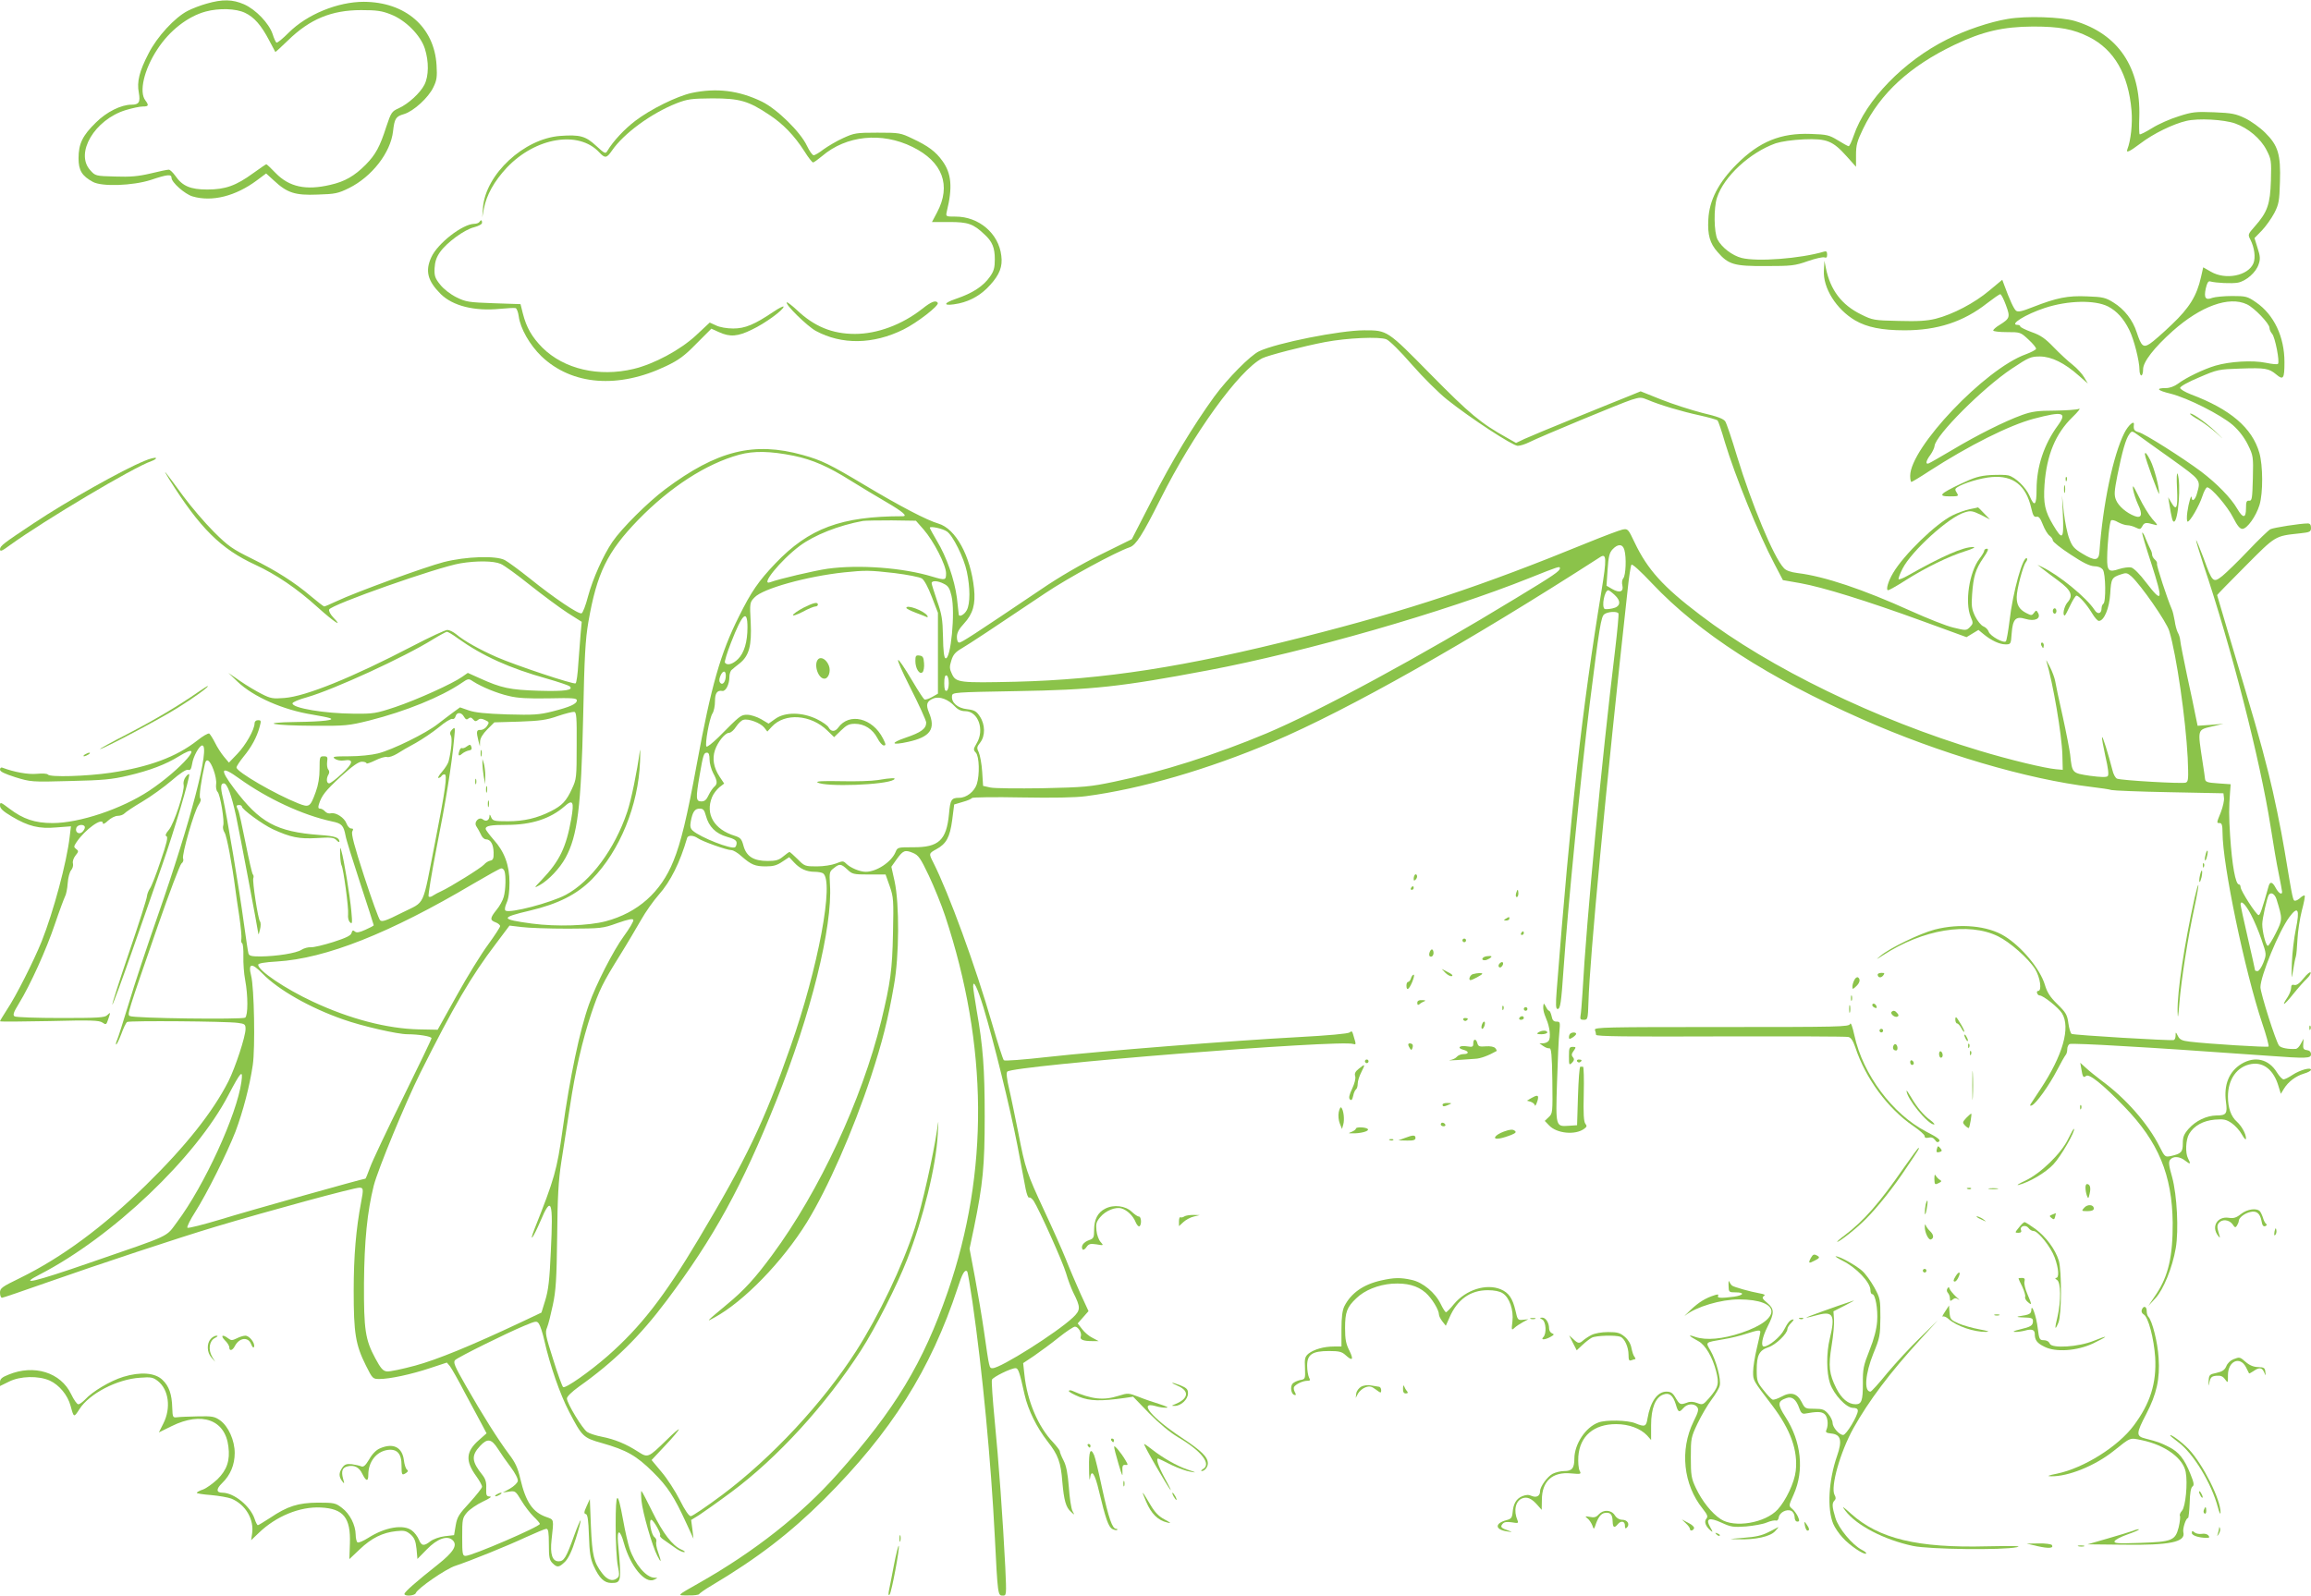 <?xml version="1.0" standalone="no"?>
<!DOCTYPE svg PUBLIC "-//W3C//DTD SVG 20010904//EN"
 "http://www.w3.org/TR/2001/REC-SVG-20010904/DTD/svg10.dtd">
<svg version="1.0" xmlns="http://www.w3.org/2000/svg"
 width="1280pt" height="884pt" viewBox="0 0 1280 884"
 preserveAspectRatio="xMidYMid meet">
<g transform="translate(0,884) scale(0.1,-0.1)"
fill="#8bc34a" stroke="none">
<path d="M1145 8820 c-33 -9 -80 -27 -105 -40 -71 -36 -170 -143 -217 -236
-51 -98 -66 -157 -54 -218 9 -52 1 -66 -41 -66 -57 0 -138 -40 -197 -99 -74
-72 -96 -118 -96 -198 0 -67 19 -98 80 -131 50 -27 220 -21 320 11 92 31 115
33 115 12 0 -25 73 -90 116 -103 108 -32 239 1 357 89 l51 38 44 -40 c73 -68
117 -82 241 -77 97 3 113 6 174 36 127 63 231 197 244 315 8 70 15 82 61 95
53 16 135 91 162 148 19 38 22 58 18 122 -12 212 -172 351 -403 352 -145 0
-315 -70 -416 -171 -33 -33 -63 -58 -68 -55 -4 3 -14 24 -21 47 -20 60 -93
136 -158 165 -64 28 -120 29 -207 4z m212 -51 c51 -24 90 -69 134 -153 18 -34
33 -62 34 -64 1 -1 33 28 71 65 120 117 240 167 404 167 87 0 115 -4 165 -24
82 -32 164 -115 188 -189 23 -72 22 -152 -2 -200 -24 -47 -90 -107 -143 -131
-38 -17 -42 -23 -68 -101 -36 -112 -59 -155 -115 -212 -62 -62 -115 -93 -195
-111 -135 -32 -228 -12 -303 65 -26 27 -49 49 -52 49 -2 0 -35 -22 -72 -49
-96 -70 -155 -91 -255 -91 -93 0 -138 19 -177 76 -13 18 -29 34 -36 34 -8 0
-53 -9 -101 -21 -68 -16 -112 -20 -197 -17 -108 3 -109 3 -138 36 -84 94 25
279 197 332 36 11 79 20 95 20 32 0 35 6 14 34 -36 47 -7 171 66 282 68 105
169 183 268 210 74 20 168 17 218 -7z"/>
<path d="M11120 8735 c-98 -16 -234 -62 -335 -113 -242 -121 -451 -337 -518
-534 -11 -32 -23 -58 -28 -58 -4 0 -31 15 -60 33 -48 29 -60 32 -150 35 -166
6 -284 -42 -409 -167 -102 -102 -153 -201 -158 -307 -5 -85 9 -133 51 -180 60
-70 93 -79 267 -78 141 0 162 2 232 27 43 15 84 24 93 21 11 -4 15 0 15 16 0
16 -5 20 -17 16 -132 -39 -370 -57 -457 -35 -51 13 -110 58 -133 102 -20 39
-22 175 -3 232 38 117 182 250 325 301 31 10 91 19 156 22 128 5 160 -8 238
-95 l51 -57 0 65 c0 55 6 77 39 145 95 197 259 347 505 465 157 75 270 101
436 102 148 0 223 -14 311 -58 140 -71 218 -208 235 -408 6 -73 -4 -165 -23
-214 -9 -23 11 -14 72 32 72 55 181 108 254 125 66 16 208 8 271 -14 73 -26
141 -84 173 -146 27 -52 28 -60 25 -170 -4 -131 -19 -175 -89 -254 -39 -44
-39 -46 -25 -73 23 -45 30 -100 17 -132 -29 -69 -155 -94 -236 -46 l-42 24
-12 -53 c-23 -104 -64 -171 -162 -264 -50 -48 -105 -96 -121 -106 -37 -24 -48
-14 -73 62 -22 69 -69 129 -129 166 -43 27 -59 31 -145 34 -109 5 -170 -8
-301 -59 -63 -25 -83 -29 -94 -20 -12 10 -35 59 -66 144 l-10 27 -72 -60 c-82
-69 -202 -132 -297 -156 -49 -12 -99 -15 -206 -12 -135 3 -143 4 -207 36 -108
53 -170 135 -195 257 l-8 40 -3 -53 c-6 -97 69 -216 173 -277 65 -38 148 -55
274 -55 182 0 326 47 457 150 35 27 68 50 73 50 5 0 19 -27 31 -60 25 -67 23
-74 -36 -111 -19 -11 -34 -25 -34 -30 0 -5 34 -9 75 -9 75 0 76 0 121 -42 24
-22 43 -45 41 -51 -1 -5 -27 -19 -57 -30 -227 -82 -640 -518 -640 -673 0 -19
3 -34 7 -34 3 0 47 26 97 59 223 144 445 255 580 291 163 43 187 36 134 -37
-77 -105 -118 -229 -118 -355 0 -89 -12 -99 -39 -35 -21 48 -78 103 -117 113
-14 4 -58 4 -99 2 -60 -4 -90 -13 -164 -48 -118 -56 -130 -70 -62 -70 49 0 51
1 39 20 -11 17 -10 22 2 30 37 24 131 52 192 57 119 10 190 -46 219 -174 9
-39 15 -49 29 -46 12 3 21 -8 35 -44 10 -26 27 -54 37 -61 10 -7 18 -19 18
-26 0 -8 44 -43 98 -78 69 -46 107 -64 131 -65 21 0 39 -7 48 -19 16 -21 18
-180 3 -189 -5 -3 -10 -15 -10 -25 0 -31 -22 -36 -39 -9 -45 69 -198 194 -291
238 l-25 12 25 -20 c14 -11 54 -42 90 -68 73 -54 85 -83 50 -122 -18 -22 -28
-71 -14 -71 3 0 16 25 30 55 14 30 30 55 35 55 14 0 57 -49 86 -97 14 -24 31
-43 38 -43 29 0 58 70 63 151 5 83 8 90 60 107 28 10 35 8 57 -11 52 -47 195
-252 210 -303 40 -132 91 -489 102 -701 5 -120 4 -133 -11 -139 -19 -7 -354
12 -380 22 -9 3 -21 25 -26 48 -24 93 -53 186 -57 182 -3 -2 6 -50 18 -105 16
-69 20 -104 13 -111 -7 -7 -39 -6 -99 2 -99 15 -98 14 -109 118 -3 25 -21 119
-41 210 -21 91 -39 179 -42 197 -3 17 -16 53 -30 80 -13 26 -22 41 -19 32 37
-122 86 -410 89 -522 l2 -82 -35 3 c-62 5 -261 53 -426 103 -571 171 -1164
459 -1547 752 -206 156 -292 252 -363 401 -36 76 -38 78 -68 72 -17 -4 -103
-36 -191 -72 -589 -241 -991 -375 -1580 -524 -650 -165 -1102 -235 -1590 -247
-309 -7 -330 -5 -352 42 -14 29 -15 41 -4 75 10 33 22 47 58 68 44 26 174 112
463 306 123 83 388 227 467 254 35 12 70 67 171 268 180 360 435 713 563 779
31 16 228 67 349 90 122 23 301 31 339 15 17 -7 77 -66 141 -140 62 -71 149
-157 194 -193 130 -104 365 -257 392 -257 14 0 42 9 64 20 57 29 507 216 566
235 48 15 54 15 90 0 65 -28 189 -65 287 -86 50 -11 95 -24 100 -28 4 -4 23
-59 41 -122 55 -183 187 -509 274 -673 l47 -90 97 -17 c123 -22 366 -97 676
-210 l244 -89 33 20 33 20 28 -23 c42 -35 89 -57 122 -57 29 0 30 1 34 60 6
80 22 98 77 81 51 -15 86 1 70 32 -10 17 -11 18 -23 2 -12 -16 -15 -16 -44 -1
-38 20 -52 44 -52 88 0 43 35 174 51 194 6 8 9 17 6 20 -21 21 -79 -187 -97
-347 -7 -57 -16 -108 -20 -112 -12 -13 -88 30 -95 53 -4 12 -17 25 -30 30 -12
5 -32 29 -45 55 -19 40 -22 57 -17 123 7 98 19 138 62 201 26 37 31 51 20 51
-8 0 -15 -5 -15 -11 0 -6 -12 -26 -26 -44 -57 -75 -82 -242 -49 -322 15 -35
14 -38 -4 -57 -20 -20 -22 -20 -92 -3 -39 9 -144 51 -235 92 -265 120 -479
192 -627 210 -39 5 -65 14 -77 28 -56 59 -178 353 -260 622 -28 94 -57 179
-64 190 -10 15 -44 28 -126 47 -62 16 -165 49 -228 74 l-115 46 -61 -25 c-34
-13 -168 -68 -299 -121 -131 -53 -258 -106 -284 -118 l-46 -22 -51 29 c-144
80 -205 131 -421 350 -243 247 -240 245 -369 245 -133 0 -485 -70 -582 -116
-49 -23 -176 -152 -249 -252 -115 -159 -236 -358 -345 -573 l-111 -216 -172
-85 c-107 -53 -233 -126 -332 -194 -380 -256 -439 -294 -452 -294 -8 0 -13 12
-13 31 0 23 11 44 39 74 50 54 65 108 56 194 -19 181 -102 332 -197 360 -65
19 -214 97 -408 213 -196 117 -239 138 -343 167 -272 76 -475 25 -762 -189
-97 -73 -241 -216 -293 -292 -51 -75 -109 -205 -135 -302 -13 -50 -29 -92 -36
-94 -17 -6 -152 85 -285 192 -60 48 -123 94 -140 103 -49 26 -216 20 -338 -11
-101 -26 -489 -167 -594 -217 -34 -16 -65 -29 -68 -29 -4 0 -36 25 -73 56 -92
78 -192 142 -330 210 -105 52 -128 67 -209 148 -50 50 -125 138 -168 196 -106
145 -122 165 -79 95 171 -272 286 -386 477 -474 116 -54 229 -130 346 -236 91
-82 144 -116 86 -56 -16 17 -26 36 -23 44 10 27 604 236 727 256 90 15 184 14
223 -3 18 -7 91 -60 162 -117 72 -57 165 -126 208 -154 l79 -50 -6 -65 c-3
-36 -9 -111 -13 -168 -3 -56 -10 -105 -15 -108 -12 -7 -333 100 -438 146 -95
42 -181 90 -223 126 -16 13 -38 24 -49 24 -12 0 -98 -40 -192 -89 -336 -175
-592 -279 -711 -288 -63 -5 -76 -3 -125 22 -30 15 -84 47 -120 72 l-65 45 51
-49 c88 -84 252 -156 414 -182 41 -7 84 -15 95 -19 37 -11 -33 -20 -185 -22
-214 -3 -132 -20 100 -21 174 -1 192 1 305 29 202 51 398 131 510 207 38 26
40 27 65 10 48 -31 133 -66 199 -81 48 -12 107 -15 221 -13 131 3 155 1 155
-11 0 -20 -38 -37 -137 -62 -72 -18 -103 -20 -248 -16 -120 4 -178 10 -213 22
l-49 17 -36 -26 c-21 -15 -59 -45 -87 -66 -64 -51 -251 -143 -331 -163 -35 -9
-104 -16 -160 -16 -86 0 -96 -2 -79 -14 12 -8 32 -12 51 -9 55 9 51 -15 -12
-73 -32 -30 -64 -54 -71 -54 -15 0 -17 28 -3 50 5 9 5 19 -2 27 -6 7 -8 26 -6
43 4 26 1 30 -19 30 -22 0 -23 -3 -23 -70 0 -46 -7 -89 -21 -127 -31 -85 -36
-88 -97 -64 -128 51 -342 175 -342 199 0 7 18 34 39 60 43 52 74 108 89 165 9
33 9 37 -9 37 -11 0 -19 -7 -19 -17 0 -35 -49 -121 -95 -169 l-47 -49 -27 32
c-15 18 -38 53 -50 78 -12 24 -27 47 -32 51 -6 3 -36 -14 -67 -39 -116 -91
-266 -146 -477 -178 -136 -20 -340 -26 -350 -10 -3 5 -30 7 -60 4 -48 -5 -126
9 -192 34 -7 3 -13 -2 -13 -11 0 -11 26 -23 85 -42 85 -26 88 -27 303 -21 183
4 233 9 322 30 119 28 209 62 281 107 162 99 12 -73 -165 -191 -153 -101 -386
-179 -535 -179 -97 0 -163 22 -239 80 -49 37 -52 38 -52 17 0 -16 17 -32 66
-61 91 -54 150 -69 248 -60 l79 6 -7 -57 c-16 -142 -90 -416 -155 -580 -44
-109 -144 -307 -192 -378 -21 -33 -39 -62 -39 -65 0 -3 123 -2 273 1 232 6
276 4 294 -8 20 -14 22 -13 32 17 14 41 14 42 -5 24 -13 -14 -51 -16 -257 -16
-133 0 -248 4 -256 9 -11 7 -7 21 23 70 64 104 153 301 200 441 25 74 51 143
56 153 6 10 13 43 15 74 2 31 11 63 19 72 8 9 13 26 10 37 -3 12 3 30 14 44
18 22 18 26 4 36 -14 11 -14 14 1 37 47 71 147 143 147 105 0 -6 13 0 28 15
16 15 40 27 54 27 14 0 30 6 37 13 6 7 50 37 98 65 49 29 122 82 163 117 47
41 81 63 91 60 13 -4 18 3 23 32 6 42 40 103 56 103 46 0 -63 -419 -246 -943
-58 -166 -131 -385 -161 -487 -31 -102 -60 -193 -65 -203 -5 -10 -7 -21 -5
-24 3 -2 15 23 28 56 12 34 27 65 33 69 13 8 549 4 613 -5 39 -5 43 -8 43 -34
0 -41 -56 -212 -95 -290 -86 -169 -237 -360 -456 -574 -238 -233 -467 -402
-697 -515 -103 -50 -112 -57 -112 -82 0 -15 5 -28 11 -28 5 0 117 38 247 84
287 101 733 249 937 310 297 89 765 216 796 216 22 0 23 -8 9 -81 -28 -147
-41 -298 -41 -490 0 -236 10 -299 68 -415 36 -72 38 -74 74 -74 58 0 178 26
280 60 l94 31 17 -20 c9 -12 46 -76 81 -144 36 -67 78 -146 94 -175 l28 -53
-42 -37 c-73 -64 -77 -116 -14 -202 17 -24 31 -49 31 -57 0 -7 -31 -46 -68
-87 -60 -65 -70 -80 -78 -127 l-9 -54 -52 -6 c-30 -4 -63 -16 -79 -28 -36 -28
-49 -27 -64 9 -7 17 -24 40 -38 50 -46 37 -150 19 -242 -40 -27 -17 -54 -29
-60 -25 -5 3 -10 23 -10 43 -1 53 -32 115 -76 148 -35 27 -43 29 -133 29 -110
-1 -168 -19 -266 -85 -33 -21 -63 -40 -67 -40 -3 0 -12 16 -18 36 -24 70 -113
143 -177 144 -36 0 -37 20 -3 53 46 44 70 102 70 167 0 70 -35 148 -81 181
-30 21 -43 24 -124 22 -49 -1 -101 -3 -114 -5 -24 -3 -25 0 -27 53 -2 75 -18
120 -54 154 -41 40 -122 46 -217 17 -72 -22 -171 -81 -212 -126 -14 -14 -30
-26 -37 -26 -8 0 -25 25 -40 56 -57 120 -205 167 -347 108 -36 -14 -47 -24
-47 -41 l0 -22 49 24 c62 32 165 34 227 6 52 -24 99 -80 115 -140 18 -66 18
-66 49 -18 54 85 208 166 335 174 62 5 73 2 99 -18 61 -48 74 -150 31 -235
-14 -27 -25 -49 -25 -50 0 0 32 16 71 35 166 82 296 36 314 -113 10 -77 -8
-130 -61 -182 -25 -23 -60 -49 -79 -56 -19 -6 -35 -15 -35 -19 0 -3 36 -9 79
-12 44 -4 95 -13 113 -20 79 -33 127 -116 114 -196 l-5 -34 42 40 c96 93 228
147 344 141 125 -6 166 -56 161 -200 l-3 -86 57 54 c66 63 127 93 202 101 45
5 56 2 80 -18 21 -19 28 -35 33 -80 l5 -56 52 53 c58 60 115 80 144 50 27 -27
4 -65 -83 -134 -120 -95 -185 -152 -185 -163 0 -14 57 -11 63 5 10 26 166 134
219 151 84 28 285 109 392 159 55 25 105 46 112 46 11 0 14 -20 14 -85 0 -72
3 -88 20 -105 26 -26 36 -25 70 8 19 20 38 59 59 127 17 54 29 100 27 102 -2
2 -18 -35 -35 -82 -45 -125 -57 -145 -87 -145 -35 0 -48 39 -39 120 13 116 14
110 -28 125 -76 26 -115 83 -145 212 -14 61 -28 91 -64 138 -57 76 -144 213
-238 378 -63 110 -71 130 -59 142 16 16 280 147 383 190 65 27 69 28 81 11 7
-10 21 -52 30 -93 31 -137 86 -296 137 -394 72 -138 78 -145 182 -174 137 -39
191 -70 282 -160 83 -82 118 -137 186 -285 l39 -85 -6 52 -7 52 44 27 c23 15
104 72 178 127 256 190 522 481 719 786 80 124 199 359 255 502 90 230 161
520 170 694 5 86 5 87 -4 25 -20 -138 -83 -420 -122 -540 -69 -214 -200 -488
-326 -685 -184 -287 -468 -592 -743 -798 -86 -64 -164 -117 -173 -117 -10 0
-32 32 -61 90 -25 49 -70 119 -101 155 l-55 66 75 80 c42 44 76 85 76 90 0 4
-30 -21 -67 -58 -104 -101 -104 -101 -160 -65 -65 42 -128 68 -199 82 -32 6
-69 18 -81 26 -26 16 -113 160 -113 186 0 11 27 37 67 66 192 136 336 277 485
476 262 349 419 635 607 1106 192 479 313 965 298 1198 -4 68 -3 74 21 92 32
26 40 25 75 -7 27 -26 34 -28 120 -28 l92 0 23 -65 c21 -61 22 -77 18 -260 -4
-204 -14 -275 -65 -486 -107 -436 -343 -944 -604 -1297 -95 -129 -155 -195
-252 -275 -113 -94 -119 -100 -69 -72 164 89 378 310 513 528 115 187 256 507
355 807 63 192 95 319 127 504 30 165 31 452 4 578 l-18 81 29 41 c36 50 46
54 90 36 31 -13 42 -28 89 -127 29 -62 70 -162 90 -223 238 -718 243 -1418 15
-2080 -137 -397 -293 -655 -611 -1011 -200 -225 -460 -430 -765 -603 -130 -74
-127 -70 -62 -70 31 -1 58 3 60 7 2 4 32 26 68 47 257 153 437 292 626 480
371 371 589 716 739 1172 25 78 39 102 52 89 3 -3 16 -79 29 -168 55 -380 103
-884 124 -1303 16 -319 17 -325 43 -325 22 0 22 0 15 157 -13 259 -37 595 -59
816 -11 114 -18 215 -15 223 6 15 105 64 131 64 15 0 22 -21 50 -147 20 -87
67 -181 128 -260 57 -72 73 -115 81 -223 9 -103 20 -142 48 -166 21 -19 21
-19 8 5 -7 14 -16 73 -20 132 -6 76 -14 118 -29 147 -12 23 -21 46 -21 52 0 5
-17 27 -37 49 -83 86 -144 230 -159 375 l-7 64 60 40 c33 23 95 68 137 102 41
33 82 60 90 60 18 0 40 -36 32 -55 -6 -17 15 -25 62 -25 l37 0 -34 18 c-19 9
-45 31 -58 49 l-24 31 30 34 30 34 -46 100 c-24 54 -61 140 -80 189 -20 50
-73 169 -118 265 -99 213 -106 234 -145 435 -18 88 -40 198 -51 244 -13 54
-16 88 -10 94 34 34 1849 179 1917 153 12 -4 14 -1 10 14 -3 11 -9 29 -12 41
-4 16 -9 18 -19 9 -9 -7 -118 -17 -287 -26 -355 -19 -1090 -77 -1386 -110
-133 -15 -237 -23 -242 -18 -5 5 -34 95 -64 199 -93 323 -241 727 -327 897
-25 49 -25 50 17 73 55 30 75 65 88 162 l11 86 47 14 c26 7 49 17 52 22 3 4
126 6 273 3 176 -3 299 -1 358 7 303 40 673 147 1036 301 416 177 1083 554
1811 1023 36 24 38 -5 8 -188 -107 -649 -171 -1224 -248 -2213 -6 -79 -5 -102
5 -102 15 0 20 30 33 220 24 346 97 1085 145 1470 54 431 63 484 81 497 20 15
70 17 78 5 3 -5 -6 -98 -19 -208 -72 -593 -158 -1487 -180 -1894 -4 -58 -8
-115 -11 -128 -3 -18 0 -22 18 -22 22 0 23 4 26 98 7 241 94 1166 217 2284 7
70 17 133 21 139 4 7 50 -35 116 -105 258 -273 640 -520 1163 -751 427 -189
912 -332 1270 -375 50 -6 99 -13 110 -17 11 -3 155 -9 320 -12 l300 -6 3 -26
c2 -14 -6 -49 -17 -78 -25 -62 -25 -61 -6 -61 11 0 15 -13 15 -53 0 -176 123
-767 220 -1057 23 -67 38 -125 35 -128 -5 -6 -339 15 -437 27 -42 5 -55 11
-65 31 -12 24 -13 24 -13 3 0 -12 -4 -23 -10 -25 -17 -5 -554 27 -566 34 -6 4
-14 31 -18 60 -6 46 -14 59 -61 105 -41 40 -57 66 -69 107 -26 87 -128 211
-224 270 -92 57 -246 72 -386 36 -81 -21 -251 -103 -301 -146 -27 -23 -25 -22
15 4 220 143 472 185 636 105 66 -32 168 -122 206 -182 28 -46 39 -121 17
-121 -6 0 -9 -6 -6 -12 2 -7 8 -13 14 -13 20 0 105 -68 124 -99 48 -79 5 -232
-120 -421 -25 -38 -50 -76 -54 -82 -5 -9 -3 -11 7 -7 23 9 96 111 139 194 21
41 43 79 48 85 5 5 9 19 9 32 0 13 6 26 14 29 8 3 135 -2 282 -11 244 -14 358
-22 814 -54 217 -16 240 -15 240 8 0 13 -8 21 -22 23 -19 2 -23 9 -21 33 l2
30 -15 -27 c-8 -16 -20 -28 -27 -29 -42 -3 -84 5 -94 18 -18 23 -103 291 -103
324 0 61 102 310 160 388 48 65 59 44 36 -67 -10 -48 -20 -132 -22 -187 -3
-94 -2 -96 7 -40 5 33 12 67 15 75 3 8 7 51 9 95 2 44 13 116 24 159 12 44 19
82 16 84 -3 3 -13 -2 -23 -11 -10 -10 -23 -17 -29 -17 -13 0 -12 -8 -59 275
-20 121 -60 315 -89 430 -50 198 -76 286 -226 788 -32 108 -59 199 -59 200 0
2 70 74 156 160 170 171 163 167 302 182 57 6 62 9 62 31 0 17 -6 24 -18 24
-42 0 -188 -23 -207 -32 -11 -6 -66 -59 -123 -119 -56 -59 -121 -122 -143
-140 -51 -40 -55 -37 -104 99 -21 56 -40 101 -41 99 -2 -2 17 -64 41 -138 153
-453 313 -1078 371 -1447 14 -92 34 -209 45 -261 10 -51 19 -97 19 -102 0 -20
-20 -7 -35 21 -18 34 -31 38 -39 13 -37 -132 -48 -163 -56 -163 -13 0 -100
136 -100 155 0 8 -4 15 -9 15 -19 0 -38 104 -49 270 -7 110 -7 155 0 245 l3
40 -70 5 c-61 4 -70 8 -72 25 -1 11 -7 52 -13 90 -29 192 -32 180 59 202 l56
13 -72 -6 -71 -5 -12 58 c-6 32 -27 132 -47 223 -19 91 -36 176 -37 190 -1 14
-7 35 -14 46 -6 12 -14 41 -17 65 -4 24 -11 53 -16 64 -24 54 -85 241 -82 251
2 6 -3 17 -12 24 -8 7 -15 19 -15 26 0 8 -4 22 -10 32 -5 9 -16 35 -25 56 -8
22 -17 37 -20 35 -2 -3 20 -79 50 -169 68 -212 64 -227 -30 -105 -33 44 -67
78 -81 81 -13 3 -43 -1 -68 -9 -56 -19 -66 -10 -65 62 1 81 13 199 22 208 5 4
22 0 38 -10 17 -9 40 -17 52 -17 12 0 33 -6 47 -13 22 -11 26 -10 36 8 10 20
20 22 64 9 24 -7 24 -6 -9 31 -19 22 -52 76 -73 120 -33 67 -38 74 -33 41 4
-21 16 -57 27 -81 27 -55 20 -79 -19 -64 -45 17 -89 55 -103 89 -11 27 -10 47
8 138 26 129 46 201 66 227 14 19 15 19 53 -9 21 -15 104 -75 186 -133 157
-113 157 -112 136 -185 -9 -36 -28 -52 -30 -25 -1 24 -17 -29 -24 -80 -4 -29
-3 -53 2 -53 14 1 64 88 81 140 9 28 21 50 27 50 22 0 113 -106 144 -168 23
-45 37 -62 51 -62 26 0 76 70 95 133 20 67 19 218 -1 288 -40 139 -161 242
-379 324 -33 13 -60 29 -60 36 0 8 47 34 105 58 102 44 108 45 228 49 140 5
159 1 200 -33 39 -33 45 -22 45 69 0 140 -58 262 -156 330 -49 34 -57 36 -134
36 -45 0 -94 -5 -109 -10 -38 -15 -48 -1 -37 51 7 31 14 43 24 40 33 -9 121
-13 154 -7 46 9 101 57 115 102 10 28 9 45 -6 90 l-17 55 41 42 c22 23 53 67
69 97 25 49 28 67 31 172 5 152 -10 202 -82 273 -28 28 -78 64 -111 80 -52 25
-75 29 -172 33 -101 4 -121 2 -195 -22 -46 -14 -112 -43 -147 -65 -36 -22 -67
-38 -70 -35 -3 2 -4 46 -2 97 8 274 -117 459 -358 531 -76 22 -267 29 -371 11z
m556 -1593 c48 -25 86 -66 118 -131 25 -50 56 -171 56 -220 0 -17 5 -31 10
-31 6 0 10 16 10 34 0 41 60 119 164 212 155 138 312 195 411 148 41 -19 125
-107 125 -130 0 -10 7 -25 15 -34 16 -18 43 -155 32 -166 -3 -4 -34 -1 -67 6
-72 15 -199 8 -280 -16 -64 -19 -162 -66 -207 -100 -19 -14 -45 -24 -66 -24
-60 0 -49 -13 25 -31 96 -24 279 -117 345 -174 34 -30 63 -68 83 -108 30 -61
31 -66 28 -187 -3 -112 -5 -125 -20 -124 -15 2 -18 -6 -18 -42 0 -57 -17 -57
-49 -2 -34 59 -112 139 -199 205 -103 77 -313 210 -345 218 -26 7 -31 15 -28
42 4 28 -31 -2 -53 -46 -62 -123 -119 -395 -138 -661 -4 -47 -25 -49 -93 -8
-47 28 -58 41 -74 84 -11 28 -24 93 -30 145 l-10 94 5 -113 c5 -131 -2 -138
-54 -51 -46 77 -55 119 -48 224 12 164 61 283 155 374 31 30 47 51 36 46 -11
-5 -72 -9 -135 -10 -94 0 -127 -5 -180 -24 -97 -35 -250 -112 -384 -192 -66
-39 -125 -73 -133 -76 -20 -8 -16 14 9 47 12 17 22 39 23 49 4 58 268 322 427
428 96 64 106 68 158 68 63 -1 134 -35 215 -107 l49 -43 -20 34 c-10 18 -39
50 -64 70 -25 19 -72 63 -105 97 -47 49 -73 67 -122 84 -35 13 -63 27 -63 31
0 5 -7 9 -15 9 -50 0 44 59 151 94 128 42 277 45 350 8z m-7280 -827 c106 -22
192 -60 316 -138 57 -35 147 -90 201 -121 87 -51 116 -76 87 -76 -340 0 -519
-66 -706 -262 -92 -97 -133 -155 -202 -295 -101 -201 -153 -383 -232 -813 -55
-300 -89 -440 -130 -540 -69 -173 -198 -287 -375 -334 -94 -25 -271 -31 -408
-13 -177 24 -178 33 -12 72 157 37 261 90 344 174 154 157 257 410 266 651 2
52 1 79 -1 60 -15 -112 -48 -274 -70 -338 -69 -206 -202 -386 -341 -460 -83
-44 -308 -103 -333 -87 -6 4 -4 20 6 43 11 23 16 65 16 112 0 96 -28 172 -88
238 -24 28 -44 54 -44 60 0 17 28 22 119 22 134 0 239 34 317 102 47 42 55 28
38 -69 -28 -157 -64 -233 -163 -337 -45 -47 -45 -48 -12 -30 50 28 112 94 143
151 67 122 87 283 98 783 7 335 12 426 29 525 47 270 104 387 275 564 178 183
378 312 561 362 80 22 172 20 301 -6z m720 -409 c55 -63 124 -197 124 -242 0
-39 -4 -40 -75 -19 -163 50 -408 68 -582 44 -70 -10 -271 -57 -315 -74 -63
-25 54 120 162 201 81 60 214 113 350 138 14 2 85 3 159 3 l134 -2 43 -49z
m128 -10 c33 -21 95 -146 111 -223 19 -89 19 -177 0 -213 -14 -27 -45 -42 -45
-22 0 4 -5 45 -10 90 -13 100 -57 227 -111 316 -21 36 -39 68 -39 72 0 11 70
-4 94 -20z m3753 -103 c12 -41 8 -140 -6 -157 -7 -8 -9 -25 -5 -40 8 -35 -16
-43 -57 -19 l-31 18 6 89 c5 73 10 94 28 113 29 31 56 30 65 -4z m-357 -101
c0 -16 -32 -38 -245 -167 -528 -322 -1082 -622 -1380 -748 -284 -119 -578
-213 -844 -268 -133 -28 -167 -31 -396 -36 -137 -2 -268 -1 -290 4 l-40 9 -5
79 c-3 44 -12 92 -19 107 -12 24 -11 30 8 54 29 37 28 100 -2 145 -19 29 -30
35 -71 40 -53 6 -88 37 -83 74 2 19 12 20 357 26 422 7 579 24 1060 115 545
103 1312 323 1785 513 160 64 165 65 165 53z m-3685 -27 c71 -9 139 -22 151
-30 13 -8 35 -49 55 -102 l34 -88 0 -224 0 -224 -33 -19 c-18 -10 -37 -16 -42
-13 -5 3 -34 47 -64 98 -102 171 -110 158 -17 -27 50 -98 91 -188 91 -199 0
-34 -28 -55 -114 -84 -88 -30 -80 -44 14 -23 123 27 154 71 115 163 -18 44
-12 62 24 77 35 14 83 -4 120 -44 17 -18 35 -26 57 -26 72 0 109 -104 63 -179
-18 -31 -19 -35 -4 -51 19 -21 22 -122 5 -175 -14 -41 -57 -75 -97 -75 -44 0
-50 -10 -57 -92 -14 -143 -57 -183 -198 -182 -85 0 -87 0 -98 -27 -23 -55
-105 -109 -165 -109 -32 0 -85 22 -108 45 -16 16 -20 16 -57 1 -23 -9 -69 -16
-106 -16 -64 0 -68 1 -106 40 -22 22 -43 40 -45 40 -3 0 -18 -11 -35 -25 -24
-20 -40 -25 -86 -25 -78 0 -118 25 -134 84 -10 38 -17 45 -47 55 -116 35 -166
121 -127 215 7 18 26 42 40 54 l27 21 -26 39 c-32 49 -41 99 -25 146 15 45 56
96 78 96 10 0 27 15 39 34 12 18 30 36 41 38 27 8 94 -17 115 -43 l17 -22 25
27 c72 78 216 68 308 -22 l37 -36 38 37 c31 30 45 37 77 37 53 0 99 -30 125
-80 11 -22 27 -40 35 -40 13 0 12 6 -4 38 -58 115 -188 146 -249 60 -17 -23
-39 -23 -52 1 -5 11 -35 32 -66 47 -81 39 -175 40 -229 2 l-38 -27 -42 25
c-23 13 -57 24 -76 24 -36 0 -39 -3 -161 -126 -32 -31 -61 -54 -65 -50 -10 10
16 157 33 183 8 12 14 42 14 67 0 46 12 63 41 58 19 -3 39 37 39 78 0 16 6 34
13 39 6 6 26 22 44 36 52 42 67 97 61 226 -6 110 -5 112 21 139 45 49 290 117
497 139 118 12 138 12 279 -4z m274 -60 c23 -11 32 -26 41 -66 22 -90 -4 -356
-33 -346 -8 2 -13 42 -14 119 -2 99 -7 126 -33 200 -16 48 -30 91 -30 97 0 16
36 14 69 -4z m3714 -61 c38 -35 33 -66 -13 -75 -19 -4 -38 -5 -42 -3 -19 12
-1 104 20 104 4 0 20 -12 35 -26z m-4803 -180 c0 -80 -18 -141 -52 -175 -29
-29 -61 -38 -73 -20 -3 5 12 55 34 111 63 162 91 188 91 84z m-1605 -60 c137
-98 287 -166 495 -224 63 -18 119 -37 125 -42 24 -22 -25 -29 -170 -25 -161 5
-208 15 -327 69 l-67 30 -30 -21 c-53 -38 -252 -128 -371 -168 -108 -36 -122
-38 -230 -37 -163 1 -340 31 -340 57 0 7 36 22 80 34 147 42 538 221 700 322
36 22 70 40 75 41 6 0 33 -16 60 -36z m1485 -206 c0 -33 -16 -56 -30 -42 -7 7
-8 19 -1 37 13 33 31 35 31 5z m1235 -43 c0 -22 -5 -40 -12 -42 -9 -3 -13 9
-13 42 0 33 4 45 13 43 7 -3 12 -21 12 -43z m-2061 -345 c0 -177 -1 -187 -26
-240 -31 -68 -55 -93 -116 -124 -77 -39 -150 -56 -239 -56 -77 0 -84 2 -93 23
-6 16 -9 17 -9 5 -1 -23 -19 -32 -36 -18 -22 18 -53 -15 -36 -39 6 -9 17 -28
24 -43 6 -16 19 -28 28 -28 26 0 42 -27 43 -73 1 -33 -3 -42 -18 -45 -11 -2
-27 -12 -35 -22 -17 -19 -186 -124 -236 -147 -16 -7 -38 -19 -47 -25 -9 -7
-20 -9 -24 -5 -4 4 16 125 44 270 51 255 84 459 97 602 7 66 6 69 -10 54 -12
-12 -15 -22 -8 -34 9 -15 3 -81 -12 -142 -3 -13 -19 -38 -36 -58 -17 -19 -26
-35 -21 -35 6 0 14 5 17 10 3 6 11 10 17 10 17 0 5 -85 -52 -375 -73 -372 -51
-325 -182 -391 -91 -46 -113 -53 -123 -42 -7 7 -47 117 -88 243 -55 168 -72
235 -66 248 7 13 6 17 -6 17 -9 0 -20 12 -26 28 -11 31 -59 63 -87 56 -10 -3
-24 2 -31 10 -8 9 -20 16 -28 16 -10 0 -12 6 -7 23 15 49 36 76 122 155 64 58
98 82 116 82 14 0 26 -4 26 -9 0 -4 21 3 48 16 26 13 55 22 66 19 10 -3 35 6
55 18 20 13 66 40 104 60 37 21 95 60 128 87 33 28 66 48 74 46 7 -3 15 3 18
14 7 25 33 24 47 -2 9 -15 15 -18 24 -10 10 8 17 7 26 -4 10 -12 16 -13 27 -4
10 9 20 9 39 0 24 -11 25 -13 11 -34 -8 -12 -24 -22 -36 -21 -22 1 -24 -9 -11
-61 l8 -30 1 28 c1 17 15 41 40 66 l39 39 138 4 c115 4 152 9 214 31 41 14 82
24 90 23 13 -1 15 -29 14 -186z m736 -78 c0 -20 9 -54 20 -75 24 -44 25 -60 6
-76 -8 -7 -22 -27 -31 -46 -12 -26 -22 -35 -40 -35 -31 0 -32 16 -10 145 20
115 23 125 41 125 10 0 14 -12 14 -38z m-2747 -58 c10 -27 17 -62 14 -79 -2
-16 1 -35 8 -42 15 -14 40 -166 31 -188 -3 -9 0 -26 8 -38 12 -18 42 -177 60
-317 2 -19 12 -84 21 -144 9 -61 14 -118 12 -128 -3 -10 -1 -21 4 -24 5 -3 8
-35 7 -72 -1 -37 3 -96 10 -132 16 -86 16 -195 0 -208 -15 -11 -619 -4 -639 9
-15 9 -15 8 155 499 64 184 123 340 131 346 9 6 13 19 9 27 -8 21 62 265 86
298 11 16 15 30 9 36 -8 8 5 100 26 191 8 35 28 21 48 -34z m142 -47 c156
-112 351 -203 514 -238 54 -11 64 -22 75 -79 3 -20 40 -138 81 -263 41 -125
75 -230 75 -233 0 -3 -21 -14 -46 -25 -33 -15 -49 -18 -58 -10 -10 9 -15 7
-19 -8 -3 -14 -30 -27 -101 -50 -54 -17 -109 -30 -124 -29 -15 1 -38 -5 -52
-14 -29 -19 -138 -36 -227 -37 -50 0 -63 3 -67 17 -3 9 -14 87 -26 172 -24
179 -94 595 -115 688 -15 62 -13 82 5 82 18 0 42 -64 67 -179 22 -104 121
-629 124 -655 1 -6 5 5 9 24 5 19 5 39 0 45 -11 13 -43 223 -37 240 3 7 2 16
-3 21 -4 5 -22 83 -40 174 -18 91 -36 173 -41 182 -12 24 -11 28 6 28 8 0 15
-4 15 -9 0 -15 115 -99 171 -125 98 -45 146 -55 245 -49 76 5 93 3 107 -11 9
-10 17 -14 17 -9 -1 23 -23 31 -110 37 -239 18 -331 68 -473 257 -84 111 -74
130 28 56z m2585 -207 c16 -60 54 -98 116 -116 40 -11 54 -20 54 -34 0 -10 -4
-21 -9 -24 -20 -13 -191 54 -234 92 -13 12 -16 24 -11 51 10 53 22 71 49 71
20 0 26 -7 35 -40z m-3440 -64 c0 -7 -7 -19 -15 -26 -19 -16 -41 1 -32 24 8
20 47 21 47 2z m3395 -60 c26 -18 161 -66 186 -66 10 0 36 -15 56 -34 54 -47
75 -56 135 -56 41 0 62 6 91 26 l38 25 28 -30 c33 -35 68 -51 114 -51 18 0 38
-4 45 -8 64 -41 -26 -525 -180 -962 -145 -415 -244 -621 -509 -1065 -190 -319
-321 -487 -504 -648 -101 -88 -232 -180 -246 -172 -5 4 -30 72 -55 153 -42
132 -46 149 -34 177 7 16 21 73 32 125 17 79 21 144 24 378 2 222 7 311 23
415 12 73 32 209 47 302 30 201 69 369 119 520 44 130 63 169 159 323 40 64
92 153 117 196 24 43 68 105 97 138 66 74 118 179 158 316 5 16 35 15 59 -2z
m-1071 -182 c9 -24 7 -105 -4 -143 -5 -19 -23 -52 -40 -72 -37 -46 -37 -57 -5
-69 14 -5 25 -15 25 -21 0 -6 -30 -52 -67 -103 -37 -50 -115 -176 -173 -281
l-106 -190 -105 2 c-175 4 -382 58 -585 153 -155 72 -304 173 -304 205 0 8 35
14 103 18 271 16 626 157 1087 430 80 47 150 86 156 86 7 1 15 -6 18 -15z
m9815 -156 c34 -110 34 -112 -4 -188 -19 -38 -39 -70 -44 -70 -11 0 -31 78
-31 120 0 30 26 145 36 162 12 18 33 6 43 -24z m-142 -84 c17 -32 44 -95 59
-140 28 -81 28 -81 10 -128 -10 -25 -24 -46 -32 -46 -8 0 -14 2 -14 5 0 3 -18
84 -40 179 -22 95 -40 178 -40 185 0 27 27 2 57 -55z m-9012 -121 c-58 -79
-155 -269 -193 -378 -51 -143 -106 -406 -146 -694 -31 -223 -45 -272 -156
-551 -32 -83 -6 -47 33 44 61 145 72 116 58 -165 -7 -161 -14 -218 -31 -273
l-21 -68 -112 -53 c-276 -130 -466 -208 -588 -241 -71 -19 -141 -34 -156 -32
-21 2 -34 16 -64 72 -56 104 -64 158 -63 416 2 236 18 396 54 541 23 90 177
463 257 623 186 372 283 538 420 718 l75 100 67 -8 c36 -5 152 -9 256 -9 185
1 192 1 275 31 63 22 86 26 88 17 2 -7 -22 -48 -53 -90z m-2000 -208 c87 -89
262 -189 446 -253 104 -37 301 -82 356 -82 63 0 133 -12 133 -22 0 -6 -72
-155 -159 -332 -87 -176 -169 -349 -181 -383 -13 -35 -24 -63 -26 -63 -13 0
-650 -179 -799 -225 -99 -30 -183 -51 -187 -47 -4 4 15 44 43 87 66 104 176
325 223 445 42 112 79 253 96 369 14 94 8 430 -9 495 -18 71 3 74 64 11z
m3992 -186 c55 -181 148 -558 188 -764 20 -104 41 -214 46 -243 6 -29 14 -50
19 -47 5 3 16 -5 25 -18 30 -46 163 -342 180 -402 9 -32 27 -80 39 -105 42
-83 42 -98 -1 -139 -89 -84 -401 -281 -445 -281 -19 0 -18 -5 -48 205 -11 77
-34 211 -50 298 l-30 159 25 118 c49 240 59 339 59 615 0 264 -9 387 -45 590
-10 61 -19 119 -19 130 0 41 23 -5 57 -116z m-4110 -413 c-25 -182 -206 -576
-356 -776 -65 -87 -23 -67 -481 -225 -311 -108 -403 -129 -280 -66 403 208
864 647 1045 994 70 133 82 145 72 73z m1421 -2033 c17 -27 49 -73 72 -103 23
-31 40 -63 38 -75 -2 -11 -21 -29 -43 -42 l-40 -22 35 5 c34 5 36 3 68 -50 18
-30 48 -69 67 -88 19 -18 35 -36 35 -41 0 -15 -376 -177 -411 -177 -17 0 -19
9 -19 104 0 99 1 106 27 137 15 17 54 44 88 60 38 18 52 28 38 28 -19 1 -21 6
-20 45 2 33 -4 52 -20 73 -61 76 -64 108 -14 162 41 44 63 40 99 -16z"/>
<path d="M12130 6547 c0 -3 21 -18 48 -33 26 -15 70 -48 98 -73 45 -41 45 -40
-6 9 -48 47 -140 111 -140 97z"/>
<path d="M11441 6184 c0 -11 3 -14 6 -6 3 7 2 16 -1 19 -3 4 -6 -2 -5 -13z"/>
<path d="M11432 6130 c0 -19 2 -27 5 -17 2 9 2 25 0 35 -3 9 -5 1 -5 -18z"/>
<path d="M4450 5473 c-30 -16 -56 -34 -58 -40 -2 -7 22 1 53 17 31 17 63 30
71 30 8 0 14 5 14 10 0 17 -24 11 -80 -17z"/>
<path d="M5020 5472 c0 -4 24 -16 53 -27 28 -11 56 -21 61 -24 5 -2 6 2 2 8
-17 27 -116 64 -116 43z"/>
<path d="M5070 5178 c0 -42 23 -78 40 -62 6 6 10 29 8 50 -2 32 -7 40 -25 42
-20 3 -23 -1 -23 -30z"/>
<path d="M4532 5188 c-27 -27 -1 -108 34 -108 23 0 37 41 25 72 -13 34 -43 52
-59 36z"/>
<path d="M4860 4518 c-30 -5 -121 -8 -202 -6 -100 2 -141 0 -130 -7 44 -26
376 -14 422 15 19 12 -13 11 -90 -2z"/>
<path d="M2586 4705 c-10 -8 -22 -12 -26 -10 -5 3 -11 -2 -14 -11 -11 -29 -6
-37 12 -21 9 8 27 17 38 19 15 2 19 8 15 20 -5 14 -8 15 -25 3z"/>
<path d="M2662 4665 c0 -16 2 -22 5 -12 2 9 2 23 0 30 -3 6 -5 -1 -5 -18z"/>
<path d="M2672 4610 c0 -14 3 -45 7 -70 l8 -45 1 45 c0 25 -4 56 -8 70 l-8 25
0 -25z"/>
<path d="M2632 4510 c0 -14 2 -19 5 -12 2 6 2 18 0 25 -3 6 -5 1 -5 -13z"/>
<path d="M2692 4465 c0 -16 2 -22 5 -12 2 9 2 23 0 30 -3 6 -5 -1 -5 -18z"/>
<path d="M2702 4385 c0 -16 2 -22 5 -12 2 9 2 23 0 30 -3 6 -5 -1 -5 -18z"/>
<path d="M1884 4105 c1 -27 4 -54 8 -60 10 -17 40 -237 36 -270 -2 -19 2 -37
11 -45 12 -12 13 -4 7 61 -7 82 -41 287 -55 334 -7 26 -8 24 -7 -20z"/>
<path d="M2750 560 c-8 -5 -10 -10 -5 -10 6 0 17 5 25 10 8 5 11 10 5 10 -5 0
-17 -5 -25 -10z"/>
<path d="M3831 8325 c-82 -18 -228 -90 -313 -155 -59 -45 -122 -112 -154 -166
-10 -18 -15 -15 -62 28 -58 54 -90 63 -199 55 -201 -15 -413 -212 -428 -397
l-4 -55 9 48 c14 76 57 153 127 228 159 168 398 208 512 85 32 -34 41 -33 70
9 65 95 217 207 359 263 60 23 80 26 197 27 152 0 200 -14 314 -90 78 -51 140
-115 197 -204 21 -34 43 -61 47 -61 5 0 27 16 50 35 134 115 331 135 501 51
167 -82 216 -213 136 -363 l-28 -53 96 0 c104 0 133 -10 195 -69 43 -39 57
-74 57 -137 0 -47 -5 -66 -27 -97 -36 -52 -96 -91 -184 -121 -84 -28 -75 -45
13 -27 67 15 125 49 172 102 52 57 70 102 62 162 -14 123 -124 217 -253 217
-55 0 -55 0 -49 28 33 134 26 211 -24 280 -37 52 -80 84 -166 124 -66 32 -74
33 -194 33 -118 0 -129 -2 -190 -30 -36 -16 -84 -45 -108 -62 -23 -18 -48 -33
-55 -33 -8 0 -24 24 -38 53 -35 75 -165 203 -249 244 -128 62 -251 77 -389 48z"/>
<path d="M2655 7610 c-3 -5 -16 -10 -28 -10 -65 -1 -203 -108 -238 -185 -35
-76 -21 -131 52 -204 67 -66 187 -96 329 -82 41 4 80 6 86 4 6 -2 14 -22 17
-45 9 -68 61 -159 126 -222 169 -161 426 -181 691 -54 69 33 101 56 167 124
l83 83 42 -19 c61 -28 104 -25 183 14 72 34 175 109 175 127 0 5 -26 -8 -57
-29 -104 -70 -156 -92 -222 -92 -35 0 -75 7 -95 17 l-35 16 -77 -72 c-88 -81
-232 -158 -345 -185 -192 -46 -385 -1 -505 118 -58 59 -88 111 -108 189 l-13
52 -149 5 c-138 5 -153 7 -206 33 -34 17 -70 45 -90 70 -28 35 -33 48 -31 91
2 35 10 61 30 89 37 53 135 125 189 138 26 7 44 17 44 25 0 16 -6 18 -15 4z"/>
<path d="M4358 7165 c-11 -11 113 -132 160 -158 144 -78 318 -76 487 8 73 36
198 132 189 147 -10 17 -36 7 -86 -33 -112 -88 -249 -139 -373 -139 -125 0
-225 41 -321 132 -28 26 -53 45 -56 43z"/>
<path d="M11880 6323 c1 -22 79 -235 79 -218 1 35 -28 144 -49 185 -19 37 -30
50 -30 33z"/>
<path d="M799 6286 c-120 -49 -428 -222 -614 -346 -167 -111 -184 -124 -185
-143 0 -15 11 -10 57 24 190 137 682 430 781 464 19 7 30 15 25 18 -5 3 -34
-4 -64 -17z"/>
<path d="M12058 6133 c5 -109 -3 -128 -33 -75 l-16 27 5 -30 c15 -91 19 -105
27 -105 24 0 40 213 20 265 -5 11 -6 -26 -3 -82z"/>
<path d="M10910 6019 c-24 -5 -67 -20 -95 -34 -92 -45 -271 -219 -330 -320
-28 -47 -41 -95 -27 -95 5 0 50 25 98 56 111 70 236 131 328 160 44 14 61 23
45 23 -53 2 -172 -50 -366 -160 -23 -13 -44 -21 -47 -18 -3 3 7 30 22 59 49
97 257 286 343 311 34 11 44 9 90 -13 l51 -26 -33 34 c-18 19 -33 34 -33 33
-1 -1 -21 -5 -46 -10z"/>
<path d="M11370 5455 c0 -8 5 -15 10 -15 6 0 10 7 10 15 0 8 -4 15 -10 15 -5
0 -10 -7 -10 -15z"/>
<path d="M11306 5265 c4 -8 8 -15 10 -15 2 0 4 7 4 15 0 8 -4 15 -10 15 -5 0
-7 -7 -4 -15z"/>
<path d="M1095 5004 c-102 -71 -234 -150 -390 -231 -88 -45 -156 -83 -151 -83
17 0 333 167 431 229 89 55 179 121 165 120 -3 0 -27 -16 -55 -35z"/>
<path d="M470 4660 c-8 -5 -10 -10 -5 -10 6 0 17 5 25 10 8 5 11 10 5 10 -5 0
-17 -5 -25 -10z"/>
<path d="M1028 4535 c-9 -12 -14 -31 -11 -43 8 -30 -53 -216 -82 -250 -18 -21
-21 -32 -13 -35 10 -3 1 -40 -32 -136 -24 -73 -51 -142 -60 -154 -8 -12 -15
-31 -16 -42 0 -11 -44 -150 -98 -308 -54 -158 -96 -290 -94 -293 3 -2 53 134
112 303 59 170 134 385 167 478 63 180 152 481 147 495 -2 4 -11 -2 -20 -15z"/>
<path d="M12216 4104 c-4 -14 -5 -28 -3 -31 3 -2 8 8 11 23 4 14 5 28 3 31 -3
2 -8 -8 -11 -23z"/>
<path d="M12201 4044 c0 -11 3 -14 6 -6 3 7 2 16 -1 19 -3 4 -6 -2 -5 -13z"/>
<path d="M12185 3990 c-4 -17 -5 -34 -2 -36 2 -3 7 10 11 27 8 42 0 50 -9 9z"/>
<path d="M7837 3994 c-4 -4 -7 -14 -7 -23 0 -11 3 -12 11 -4 6 6 10 16 7 23
-2 6 -7 8 -11 4z"/>
<path d="M12156 3868 c-58 -261 -97 -523 -95 -633 1 -45 4 -32 10 48 10 125
47 363 84 533 14 64 23 119 21 121 -2 2 -11 -29 -20 -69z"/>
<path d="M7815 3920 c-3 -5 -1 -10 4 -10 6 0 11 5 11 10 0 6 -2 10 -4 10 -3 0
-8 -4 -11 -10z"/>
<path d="M8397 3890 c-3 -11 -1 -20 4 -20 5 0 9 9 9 20 0 11 -2 20 -4 20 -2 0
-6 -9 -9 -20z"/>
<path d="M8340 3750 c-13 -8 -12 -10 3 -10 9 0 17 5 17 10 0 12 -1 12 -20 0z"/>
<path d="M8425 3670 c-3 -5 -1 -10 4 -10 6 0 11 5 11 10 0 6 -2 10 -4 10 -3 0
-8 -4 -11 -10z"/>
<path d="M8100 3630 c0 -5 5 -10 10 -10 6 0 10 5 10 10 0 6 -4 10 -10 10 -5 0
-10 -4 -10 -10z"/>
<path d="M7917 3560 c-3 -13 0 -20 9 -20 8 0 14 9 14 20 0 11 -4 20 -9 20 -5
0 -11 -9 -14 -20z"/>
<path d="M8233 3542 c-24 -4 -32 -22 -10 -22 15 0 43 18 37 22 -3 2 -15 2 -27
0z"/>
<path d="M8307 3503 c-10 -9 -9 -23 2 -23 5 0 11 7 15 15 5 15 -5 20 -17 8z"/>
<path d="M8006 3450 c12 -12 28 -20 35 -18 9 3 0 12 -21 22 l-35 18 21 -22z"/>
<path d="M12760 3421 c-23 -29 -40 -41 -52 -38 -13 4 -18 -1 -18 -16 0 -12 -9
-35 -20 -52 -37 -55 -20 -47 31 17 28 35 62 73 76 86 13 12 23 28 21 34 -2 6
-20 -8 -38 -31z"/>
<path d="M8158 3443 c-16 -4 -27 -33 -13 -33 10 0 65 30 65 35 0 6 -27 5 -52
-2z"/>
<path d="M10400 3441 c0 -18 18 -21 30 -6 10 13 9 15 -9 15 -11 0 -21 -4 -21
-9z"/>
<path d="M7815 3420 c-3 -11 -11 -20 -16 -20 -5 0 -9 -9 -9 -20 0 -32 14 -23
32 20 9 22 13 40 8 40 -5 0 -12 -9 -15 -20z"/>
<path d="M10271 3411 c-6 -11 -11 -27 -11 -37 0 -16 1 -16 20 1 21 19 26 40
11 50 -6 3 -15 -3 -20 -14z"/>
<path d="M10252 3310 c0 -14 2 -19 5 -12 2 6 2 18 0 25 -3 6 -5 1 -5 -13z"/>
<path d="M7850 3284 c0 -12 4 -14 13 -7 6 6 19 13 27 16 9 3 3 6 -12 6 -20 1
-28 -4 -28 -15z"/>
<path d="M8550 3278 c-6 -22 -1 -47 14 -82 20 -45 27 -106 13 -123 -5 -7 -19
-13 -30 -13 l-21 0 21 -15 c12 -9 28 -14 35 -13 10 2 14 -36 16 -179 2 -176 2
-182 -20 -202 l-22 -21 24 -25 c42 -45 145 -55 194 -19 15 11 17 16 7 28 -9
11 -12 57 -9 165 2 83 0 151 -4 151 -5 0 -11 0 -15 0 -5 0 -10 -73 -13 -162
l-5 -162 -44 -3 c-75 -5 -75 -8 -67 242 4 121 9 246 13 278 5 54 4 57 -16 57
-16 0 -23 8 -27 30 -4 17 -10 30 -14 30 -4 0 -12 10 -18 23 -6 12 -11 19 -12
15z"/>
<path d="M10242 3250 c0 -19 2 -27 5 -17 2 9 2 25 0 35 -3 9 -5 1 -5 -18z"/>
<path d="M10370 3271 c0 -5 7 -11 14 -14 10 -4 13 -1 9 9 -6 15 -23 19 -23 5z"/>
<path d="M8321 3254 c0 -11 3 -14 6 -6 3 7 2 16 -1 19 -3 4 -6 -2 -5 -13z"/>
<path d="M8440 3250 c0 -5 5 -10 10 -10 6 0 10 5 10 10 0 6 -4 10 -10 10 -5 0
-10 -4 -10 -10z"/>
<path d="M10477 3234 c-9 -10 16 -32 31 -27 9 4 10 9 1 19 -12 15 -22 18 -32
8z"/>
<path d="M8415 3200 c-3 -5 1 -10 9 -10 9 0 16 5 16 10 0 6 -4 10 -9 10 -6 0
-13 -4 -16 -10z"/>
<path d="M10830 3193 c0 -13 4 -23 10 -23 5 0 16 -12 24 -27 8 -16 15 -23 16
-18 0 6 -11 28 -25 50 -20 33 -24 36 -25 18z"/>
<path d="M8105 3190 c4 -6 11 -8 16 -5 14 9 11 15 -7 15 -8 0 -12 -5 -9 -10z"/>
<path d="M8207 3160 c-3 -11 -2 -20 3 -20 4 0 10 9 13 20 3 11 2 20 -3 20 -4
0 -10 -9 -13 -20z"/>
<path d="M10247 3167 c-6 -16 -57 -17 -713 -17 -640 0 -706 -1 -700 -16 3 -9
6 -21 6 -27 0 -9 168 -11 687 -9 379 1 698 0 710 -3 15 -3 26 -20 39 -57 56
-172 180 -340 322 -437 34 -23 62 -48 62 -55 0 -10 7 -12 21 -9 15 4 27 0 36
-12 9 -14 16 -16 24 -8 8 8 -12 23 -73 54 -186 97 -350 316 -397 533 -11 50
-20 74 -24 63z"/>
<path d="M12791 3144 c0 -11 3 -14 6 -6 3 7 2 16 -1 19 -3 4 -6 -2 -5 -13z"/>
<path d="M10410 3130 c0 -5 5 -10 10 -10 6 0 10 5 10 10 0 6 -4 10 -10 10 -5
0 -10 -4 -10 -10z"/>
<path d="M8520 3120 c-11 -7 -7 -10 18 -10 17 0 32 5 32 10 0 13 -30 13 -50 0z"/>
<path d="M8697 3113 c-4 -3 -7 -12 -7 -20 0 -11 4 -11 20 -1 11 7 20 16 20 20
0 10 -24 10 -33 1z"/>
<path d="M10880 3105 c0 -5 5 -17 10 -25 5 -8 10 -10 10 -5 0 6 -5 17 -10 25
-5 8 -10 11 -10 5z"/>
<path d="M8160 3059 c0 -19 -4 -21 -35 -16 -40 7 -58 -9 -20 -19 32 -8 33 -24
1 -24 -13 0 -29 -6 -36 -14 -6 -8 -24 -17 -38 -19 -15 -3 2 -2 38 0 36 3 81 6
101 7 28 1 72 17 118 43 2 2 -1 9 -7 16 -7 8 -27 12 -53 10 -34 -3 -42 0 -46
17 -7 27 -23 26 -23 -1z"/>
<path d="M7800 3053 c0 -5 4 -14 9 -21 7 -11 9 -11 14 1 3 8 3 18 0 21 -9 8
-23 7 -23 -1z"/>
<path d="M10487 3046 c-6 -15 1 -26 15 -26 11 0 10 27 -1 34 -5 3 -11 0 -14
-8z"/>
<path d="M10901 3044 c0 -11 3 -14 6 -6 3 7 2 16 -1 19 -3 4 -6 -2 -5 -13z"/>
<path d="M8690 2988 c0 -49 1 -51 17 -36 12 13 14 20 5 31 -9 10 -8 19 4 35
14 20 14 22 -5 22 -19 0 -21 -6 -21 -52z"/>
<path d="M10740 3001 c0 -12 5 -21 10 -21 6 0 10 6 10 14 0 8 -4 18 -10 21 -5
3 -10 -3 -10 -14z"/>
<path d="M10911 3004 c0 -11 3 -14 6 -6 3 7 2 16 -1 19 -3 4 -6 -2 -5 -13z"/>
<path d="M7560 2960 c0 -5 5 -10 10 -10 6 0 10 5 10 10 0 6 -4 10 -10 10 -5 0
-10 -4 -10 -10z"/>
<path d="M8735 2960 c4 -6 11 -8 16 -5 14 9 11 15 -7 15 -8 0 -12 -5 -9 -10z"/>
<path d="M10580 2956 c0 -9 5 -16 10 -16 6 0 10 4 10 9 0 6 -4 13 -10 16 -5 3
-10 -1 -10 -9z"/>
<path d="M12415 2946 c-69 -42 -99 -116 -86 -211 9 -65 2 -75 -53 -75 -55 -1
-114 -29 -154 -74 -26 -30 -32 -45 -32 -81 0 -48 -9 -57 -67 -70 -31 -6 -33
-5 -62 53 -64 127 -188 268 -321 365 -30 23 -69 54 -86 70 l-32 29 5 -29 c8
-51 12 -56 27 -44 17 14 90 -44 212 -170 189 -195 265 -379 268 -644 1 -183
-24 -294 -90 -393 l-45 -67 40 43 c44 48 93 168 112 277 17 100 7 293 -20 393
-19 66 -21 85 -11 97 17 21 53 19 84 -6 28 -22 32 -19 15 13 -16 30 -13 103 6
136 27 45 77 73 142 79 50 4 63 1 93 -19 19 -13 45 -41 57 -63 14 -25 23 -33
23 -22 0 25 -24 68 -50 92 -33 29 -50 77 -50 140 0 96 51 167 129 180 69 12
125 -34 151 -123 l13 -42 17 28 c24 39 65 70 111 84 22 6 39 16 39 21 0 16
-61 -1 -102 -28 -21 -14 -43 -25 -50 -25 -7 0 -24 18 -37 39 -45 73 -121 92
-196 47z"/>
<path d="M10924 2825 c0 -71 1 -99 3 -62 2 37 2 96 0 130 -2 34 -3 4 -3 -68z"/>
<path d="M7526 2919 c-19 -15 -25 -27 -20 -41 4 -13 -3 -40 -17 -70 -16 -34
-20 -51 -12 -59 8 -8 13 -2 18 20 3 17 11 33 16 36 5 4 9 17 9 31 0 14 9 43
20 64 23 46 22 48 -14 19z"/>
<path d="M10560 2797 c-1 -41 118 -187 152 -187 6 0 -2 10 -19 23 -39 28 -76
73 -108 128 -14 24 -25 40 -25 36z"/>
<path d="M8481 2756 l-24 -14 21 -6 c12 -4 22 -13 23 -19 1 -14 17 22 18 41 1
15 -8 15 -38 -2z"/>
<path d="M7990 2720 c0 -12 8 -12 35 0 18 8 17 9 -7 9 -16 1 -28 -3 -28 -9z"/>
<path d="M11521 2704 c0 -11 3 -14 6 -6 3 7 2 16 -1 19 -3 4 -6 -2 -5 -13z"/>
<path d="M7415 2679 c-4 -19 -1 -47 6 -64 l12 -30 7 25 c8 27 2 80 -11 94 -4
5 -10 -7 -14 -25z"/>
<path d="M10890 2646 c-21 -23 -21 -26 -6 -42 9 -9 19 -15 21 -13 5 6 18 79
13 79 -3 0 -15 -11 -28 -24z"/>
<path d="M7980 2610 c0 -5 7 -10 16 -10 8 0 12 5 9 10 -3 6 -10 10 -16 10 -5
0 -9 -4 -9 -10z"/>
<path d="M7510 2587 c0 -4 -10 -12 -22 -17 -22 -9 -22 -9 3 -9 43 -1 90 11 86
22 -4 12 -67 16 -67 4z"/>
<path d="M8330 2571 c-52 -19 -69 -47 -22 -38 17 3 44 12 62 19 26 11 30 16
19 24 -10 8 -26 7 -59 -5z"/>
<path d="M11455 2530 c-38 -80 -151 -190 -237 -231 -35 -16 -52 -27 -38 -24
60 15 150 68 193 114 41 43 124 187 114 197 -2 2 -16 -23 -32 -56z"/>
<path d="M7780 2535 l-35 -13 48 -1 c35 -1 47 3 47 14 0 18 -13 18 -60 0z"/>
<path d="M7698 2523 c7 -3 16 -2 19 1 4 3 -2 6 -13 5 -11 0 -14 -3 -6 -6z"/>
<path d="M10727 2471 c-3 -14 0 -17 14 -14 15 4 17 8 8 19 -15 18 -16 18 -22
-5z"/>
<path d="M10544 2369 c-135 -195 -221 -293 -327 -373 -27 -20 -45 -36 -41 -36
13 0 108 75 158 126 65 65 156 179 225 284 69 102 74 110 67 110 -3 0 -39 -50
-82 -111z"/>
<path d="M10714 2308 c1 -31 3 -33 23 -23 17 8 19 12 8 18 -8 4 -18 15 -23 23
-6 11 -8 6 -8 -18z"/>
<path d="M11551 2258 c0 -13 4 -32 8 -43 7 -18 9 -16 15 12 8 33 2 53 -15 53
-5 0 -9 -10 -8 -22z"/>
<path d="M10898 2253 c7 -3 16 -2 19 1 4 3 -2 6 -13 5 -11 0 -14 -3 -6 -6z"/>
<path d="M11018 2253 c12 -2 32 -2 45 0 12 2 2 4 -23 4 -25 0 -35 -2 -22 -4z"/>
<path d="M10666 2168 c-3 -13 -5 -34 -5 -48 1 -15 5 -7 10 19 9 47 6 68 -5 29z"/>
<path d="M11544 2149 c-16 -18 -16 -19 18 -19 23 0 35 5 35 14 0 23 -34 26
-53 5z"/>
<path d="M6122 2144 c-42 -21 -62 -60 -62 -119 0 -42 -3 -47 -29 -56 -30 -11
-46 -33 -35 -51 3 -5 13 0 21 12 13 19 22 21 56 16 40 -7 41 -7 23 13 -10 11
-21 40 -23 64 -4 36 -1 48 21 74 30 36 85 58 118 48 32 -10 64 -41 78 -76 7
-16 16 -26 21 -23 13 8 11 54 -3 54 -7 0 -24 12 -39 26 -35 34 -100 42 -147
18z"/>
<path d="M12412 2114 c-26 -21 -41 -25 -67 -21 -63 10 -99 -48 -60 -99 13 -17
13 -15 3 18 -9 29 -8 41 2 53 18 22 56 18 75 -7 13 -20 17 -21 25 -8 5 8 10
20 10 26 0 17 32 42 63 49 35 9 55 -7 63 -50 4 -24 10 -32 21 -28 8 3 10 9 5
12 -5 3 -13 17 -17 31 -4 14 -12 31 -17 38 -17 21 -71 14 -106 -14z"/>
<path d="M11367 2111 c-17 -6 -17 -9 -4 -19 12 -10 16 -9 20 8 3 11 4 20 4 19
-1 0 -10 -4 -20 -8z"/>
<path d="M6560 2101 c-8 -6 -18 -7 -22 -5 -4 3 -8 -7 -8 -22 l0 -27 24 22 c14
13 40 27 58 31 l33 8 -35 1 c-19 0 -42 -3 -50 -8z"/>
<path d="M10951 2096 c2 -2 15 -9 29 -15 24 -11 24 -11 6 3 -16 13 -49 24 -35
12z"/>
<path d="M11182 2039 c-23 -28 -23 -29 -3 -29 14 0 19 5 15 15 -9 22 26 32 41
12 7 -10 19 -17 28 -17 25 0 95 -87 117 -146 23 -62 26 -114 8 -114 -7 0 -5
-5 5 -11 22 -13 23 -116 3 -204 -17 -69 -15 -80 5 -33 18 43 19 286 2 344 -19
62 -70 131 -129 175 -29 21 -57 39 -61 38 -4 0 -18 -13 -31 -30z"/>
<path d="M10661 2043 c-1 -29 20 -74 33 -70 18 6 17 25 -2 44 -11 10 -22 25
-25 33 -4 10 -6 8 -6 -7z"/>
<path d="M12598 2017 c-3 -19 -2 -25 4 -19 6 6 8 18 6 28 -3 14 -5 12 -10 -9z"/>
<path d="M10030 1871 c-16 -30 -12 -33 21 -15 25 12 29 18 18 25 -21 13 -27
11 -39 -10z"/>
<path d="M10206 1855 c76 -38 154 -120 154 -163 0 -12 4 -22 10 -22 17 0 32
-83 27 -150 -3 -43 -17 -98 -42 -160 -34 -86 -38 -104 -37 -185 0 -94 -7 -115
-40 -115 -41 0 -78 31 -107 88 -40 80 -45 122 -26 238 9 54 15 119 13 144 l-3
45 65 33 c36 18 56 30 45 26 -94 -31 -268 -93 -260 -94 6 0 35 7 64 15 84 22
97 -2 66 -130 -20 -80 -19 -190 1 -249 21 -62 90 -136 127 -136 18 0 27 -5 27
-16 0 -27 -64 -134 -81 -134 -22 0 -59 42 -59 68 0 11 -11 34 -24 49 -21 24
-32 28 -76 28 -50 0 -53 1 -71 37 -25 49 -60 59 -112 30 -21 -11 -43 -19 -50
-16 -7 3 -29 26 -49 52 -35 43 -38 52 -38 112 0 82 14 109 65 126 40 13 105
75 105 101 0 7 9 22 20 33 11 11 17 20 13 20 -17 0 -31 -17 -52 -58 -19 -38
-84 -92 -111 -92 -19 0 -10 51 20 110 39 76 38 98 -2 132 -27 22 -30 30 -19
37 11 7 4 11 -25 16 -50 9 -136 33 -150 42 -6 5 -13 15 -16 23 -3 8 -5 -2 -4
-22 1 -37 2 -38 39 -38 52 0 46 -16 -9 -24 -70 -9 -96 -8 -88 5 4 8 -1 9 -17
4 -52 -16 -88 -38 -136 -83 -27 -26 -40 -39 -29 -30 60 48 197 89 298 89 233
-1 241 -109 13 -185 -103 -35 -195 -43 -255 -23 -45 16 -39 7 18 -24 38 -21
77 -88 97 -165 18 -71 13 -89 -38 -149 -34 -38 -36 -40 -67 -28 -21 8 -40 9
-56 2 -37 -13 -40 -12 -63 26 -16 28 -27 35 -51 35 -50 0 -89 -55 -105 -149
-7 -45 -15 -48 -68 -26 -42 17 -162 20 -204 4 -71 -26 -132 -119 -133 -199 0
-55 -13 -70 -57 -70 -19 0 -47 -7 -63 -15 -29 -15 -70 -71 -70 -97 0 -26 -20
-37 -46 -26 -17 8 -31 7 -52 -1 -34 -14 -50 -42 -54 -90 -3 -30 -8 -36 -34
-43 -65 -17 -65 -52 1 -62 31 -5 34 -4 13 3 -44 15 -50 21 -36 38 9 11 23 13
51 9 35 -6 39 -5 32 11 -23 54 -11 108 27 122 27 10 52 -1 84 -38 l23 -26 1
55 c0 104 58 157 162 147 56 -5 57 -4 47 15 -6 12 -9 47 -7 79 8 113 86 179
209 179 71 0 135 -24 172 -63 l22 -25 0 82 c0 94 24 155 68 170 33 12 53 -4
69 -55 13 -45 18 -47 43 -19 21 24 58 26 75 5 10 -13 7 -27 -20 -81 -77 -157
-57 -349 51 -483 26 -33 30 -43 20 -55 -14 -16 -4 -43 24 -66 13 -11 13 -8 -2
18 -28 49 -8 58 62 26 52 -24 65 -26 136 -21 43 4 95 13 115 22 21 9 44 13 50
11 7 -3 14 4 16 17 4 28 45 49 70 36 10 -5 18 -21 18 -34 0 -15 6 -25 15 -25
12 0 13 5 3 28 -7 15 -21 34 -32 43 -20 17 -19 17 9 80 59 132 42 293 -46 429
-45 70 -44 87 5 104 31 12 55 -7 72 -57 8 -23 16 -31 30 -29 66 12 91 12 108
-1 19 -14 25 -59 12 -89 -6 -13 -1 -17 26 -20 54 -5 63 -38 33 -124 -47 -136
-56 -293 -21 -377 8 -19 31 -54 52 -76 38 -43 120 -98 130 -88 3 3 -7 12 -23
20 -54 28 -130 120 -147 177 -19 63 -20 82 -5 97 8 8 8 17 0 31 -23 44 31 237
105 370 84 150 202 308 371 492 l96 105 -97 -95 c-54 -52 -136 -141 -183 -197
-46 -57 -88 -103 -93 -103 -37 0 -29 99 16 211 36 87 38 101 39 199 0 101 -1
107 -34 168 -19 34 -49 76 -68 92 -35 31 -124 80 -145 80 -6 0 10 -11 38 -25z
m-456 -394 c0 -6 -9 -47 -20 -93 -11 -46 -20 -103 -20 -128 0 -49 -2 -45 107
-188 101 -134 142 -248 129 -362 -7 -63 -54 -163 -100 -213 -69 -75 -240 -104
-316 -53 -50 33 -103 100 -137 172 -25 53 -28 70 -28 169 0 107 1 112 38 190
21 44 56 103 77 131 22 29 42 63 45 77 9 33 -20 141 -51 194 -28 49 -32 45 71
63 39 6 95 20 125 30 65 21 80 23 80 11z"/>
<path d="M10650 1800 c0 -5 5 -10 10 -10 6 0 10 5 10 10 0 6 -4 10 -10 10 -5
0 -10 -4 -10 -10z"/>
<path d="M10832 1770 c-14 -23 -15 -30 -4 -30 5 0 14 11 20 25 14 30 2 34 -16
5z"/>
<path d="M7650 1746 c-99 -22 -167 -70 -204 -143 -11 -23 -16 -60 -16 -128 l0
-95 -42 0 c-56 0 -110 -16 -140 -39 -20 -17 -23 -27 -20 -80 2 -61 2 -62 -28
-67 -16 -4 -34 -12 -41 -20 -14 -17 -8 -56 9 -62 11 -3 12 0 4 15 -6 10 -8 24
-4 30 11 15 48 33 72 33 17 0 19 3 10 19 -5 11 -10 40 -10 65 0 62 28 81 121
81 56 0 71 -4 91 -22 39 -36 47 -27 22 24 -19 37 -24 62 -24 125 0 88 10 116
62 165 46 45 121 75 198 81 82 5 140 -10 186 -50 35 -31 74 -95 74 -121 0 -8
9 -25 19 -38 l19 -24 20 45 c43 100 115 152 212 152 37 0 67 -6 83 -17 38 -24
61 -93 54 -156 -6 -48 -5 -51 11 -36 9 9 31 23 47 32 l30 16 -30 -3 c-28 -3
-30 0 -41 50 -16 69 -37 100 -82 119 -80 33 -192 -2 -259 -82 -20 -25 -40 -45
-44 -45 -4 0 -17 20 -29 45 -31 64 -100 121 -161 134 -62 14 -98 13 -169 -3z"/>
<path d="M11180 1757 c0 -2 9 -23 21 -46 11 -24 18 -49 16 -55 -3 -7 3 -20 14
-29 24 -21 24 -17 -2 44 -12 27 -19 58 -16 69 4 15 0 20 -14 20 -10 0 -19 -1
-19 -3z"/>
<path d="M10786 1701 c-5 -7 -3 -18 3 -24 6 -6 11 -20 11 -30 0 -16 3 -17 15
-7 12 10 19 10 33 0 9 -7 3 1 -14 16 -17 16 -33 36 -36 44 -3 11 -6 11 -12 1z"/>
<path d="M10773 1573 c-13 -19 -18 -31 -12 -27 6 3 20 -3 32 -14 44 -39 140
-72 207 -71 24 1 12 5 -36 14 -39 7 -91 22 -117 33 -42 19 -46 24 -49 60 l-3
39 -22 -34z"/>
<path d="M11251 1583 c-1 -22 -9 -27 -71 -36 -14 -3 -1 -5 28 -6 44 -1 52 -4
52 -20 0 -25 -11 -32 -75 -47 -30 -7 -40 -13 -25 -13 14 -1 39 3 55 7 38 11
55 5 55 -18 0 -34 12 -51 53 -71 62 -32 180 -24 270 18 37 18 67 34 67 36 0 3
-28 -7 -62 -21 -86 -35 -234 -44 -245 -16 -5 12 -18 19 -33 19 -23 0 -26 5
-33 63 -8 70 -35 145 -36 105z"/>
<path d="M11863 1584 c-4 -10 0 -20 10 -26 26 -14 57 -134 64 -238 8 -143 -27
-255 -119 -378 -86 -116 -276 -235 -423 -266 -51 -10 -61 -15 -35 -15 95 -2
243 58 345 139 99 79 90 75 158 61 129 -27 228 -99 243 -176 12 -63 -1 -192
-20 -214 -10 -11 -15 -24 -12 -29 3 -6 0 -34 -7 -64 -19 -73 -36 -80 -215 -86
-121 -4 -144 -3 -140 9 2 8 35 25 72 38 37 13 65 25 63 28 -2 2 -17 -1 -33 -8
-16 -6 -79 -25 -141 -43 l-111 -32 196 -2 c262 -4 349 15 335 69 -5 19 14 79
26 79 3 0 7 37 9 83 1 54 7 85 15 91 11 7 9 21 -11 70 -33 83 -64 122 -120
150 -48 24 -56 27 -129 46 -53 13 -52 28 5 137 57 110 76 194 68 310 -5 85
-35 205 -57 228 -5 5 -9 19 -9 32 0 26 -18 31 -27 7z"/>
<path d="M11048 1553 c6 -2 18 -2 25 0 6 3 1 5 -13 5 -14 0 -19 -2 -12 -5z"/>
<path d="M8478 1533 c6 -2 18 -2 25 0 6 3 1 5 -13 5 -14 0 -19 -2 -12 -5z"/>
<path d="M8543 1529 c20 -12 24 -78 5 -97 -17 -17 9 -16 41 2 19 11 21 14 7
19 -9 4 -16 16 -16 27 0 31 -18 60 -38 60 -16 -1 -16 -1 1 -11z"/>
<path d="M9968 1533 c7 -3 16 -2 19 1 4 3 -2 6 -13 5 -11 0 -14 -3 -6 -6z"/>
<path d="M8815 1444 c-16 -8 -37 -22 -46 -30 -21 -19 -29 -18 -55 7 l-23 21
21 -42 21 -41 31 29 c17 16 41 35 53 41 23 12 131 15 158 5 23 -9 45 -57 45
-100 0 -29 3 -35 16 -30 9 3 18 6 21 6 3 0 1 6 -4 13 -6 6 -13 29 -17 49 -4
23 -18 46 -37 62 -26 22 -41 26 -92 26 -37 0 -74 -7 -92 -16z"/>
<path d="M1167 1422 c-23 -26 -21 -75 4 -103 l21 -24 -17 28 c-23 40 -16 88
15 104 16 8 19 13 9 13 -9 0 -23 -8 -32 -18z"/>
<path d="M1245 1415 c14 -13 25 -31 25 -40 0 -22 18 -18 31 8 25 47 74 52 90
10 7 -17 13 -23 16 -15 7 20 -25 62 -48 62 -11 0 -33 -7 -48 -15 -25 -12 -31
-12 -47 0 -31 24 -45 17 -19 -10z"/>
<path d="M12369 1309 c-15 -6 -32 -22 -38 -38 -9 -21 -22 -30 -54 -37 -39 -8
-42 -11 -44 -44 -1 -34 -1 -34 5 -5 6 25 13 31 39 33 23 2 35 -3 47 -20 16
-22 16 -21 16 23 0 79 67 108 100 44 8 -16 16 -32 17 -34 1 -1 12 4 25 13 31
22 47 20 58 -6 10 -23 10 -23 7 2 -2 21 -7 25 -38 26 -25 0 -48 9 -69 27 -35
30 -34 30 -71 16z"/>
<path d="M6528 1160 c61 -28 53 -70 -18 -99 -23 -9 -23 -10 -4 -10 34 -1 74
36 74 69 0 23 -7 30 -40 44 -56 22 -65 19 -12 -4z"/>
<path d="M7540 1158 c-14 -8 -26 -24 -28 -38 l-3 -25 13 25 c8 13 26 29 41 34
22 8 33 6 57 -12 28 -21 30 -21 30 -4 0 10 -6 19 -12 19 -7 1 -26 4 -43 7 -17
4 -41 1 -55 -6z"/>
<path d="M7771 1148 c-1 -20 4 -28 15 -28 12 0 14 4 7 13 -6 6 -13 19 -16 27
-3 9 -6 3 -6 -12z"/>
<path d="M5920 1133 c0 -4 26 -19 58 -32 60 -23 117 -25 252 -6 l46 7 89 -92
c56 -57 117 -107 159 -132 131 -77 187 -149 139 -177 -10 -6 -13 -11 -7 -11
16 0 34 22 34 42 0 36 -35 70 -145 143 -165 109 -243 203 -145 175 19 -6 46
-10 60 -9 15 0 2 7 -35 19 -33 10 -86 28 -118 41 -57 22 -60 22 -111 6 -84
-27 -149 -20 -258 28 -10 4 -18 3 -18 -2z"/>
<path d="M12020 887 c0 -2 21 -19 46 -38 82 -61 183 -227 218 -359 8 -31 15
-44 15 -30 1 71 -96 265 -175 350 -36 38 -104 89 -104 77z"/>
<path d="M6155 860 c3 -5 8 -10 11 -10 2 0 4 5 4 10 0 6 -5 10 -11 10 -5 0 -7
-4 -4 -10z"/>
<path d="M6025 830 c3 -5 8 -10 11 -10 2 0 4 5 4 10 0 6 -5 10 -11 10 -5 0 -7
-4 -4 -10z"/>
<path d="M6402 718 c80 -139 113 -183 49 -67 -38 70 -52 116 -33 107 4 -1 36
-17 72 -35 36 -17 83 -34 105 -37 34 -6 32 -4 -17 12 -59 20 -138 65 -199 113
-20 16 -39 29 -42 29 -3 0 26 -55 65 -122z"/>
<path d="M2103 815 c-19 -8 -42 -31 -58 -60 -21 -35 -32 -44 -44 -39 -9 4 -32
9 -52 12 -30 3 -40 -1 -53 -19 -20 -29 -20 -49 -1 -75 13 -17 14 -16 5 14 -11
42 -4 61 25 68 37 9 65 -5 82 -42 21 -42 33 -44 33 -4 0 72 45 128 107 137 53
7 78 -21 77 -88 0 -51 2 -55 26 -39 10 7 12 12 4 18 -6 4 -14 27 -17 52 -9 73
-60 98 -134 65z"/>
<path d="M6171 825 c-1 -5 10 -48 24 -95 19 -65 24 -76 22 -45 -2 33 1 40 15
39 17 -2 17 0 1 27 -24 41 -62 86 -62 74z"/>
<path d="M6032 708 c0 -51 3 -78 5 -60 7 57 27 30 50 -69 37 -154 52 -198 74
-210 12 -6 23 -8 27 -5 3 3 0 6 -6 6 -21 0 -41 57 -77 221 -19 90 -39 174 -45
187 -20 46 -30 22 -28 -70z"/>
<path d="M6222 620 c0 -14 2 -19 5 -12 2 6 2 18 0 25 -3 6 -5 1 -5 -13z"/>
<path d="M3553 525 c7 -68 60 -252 88 -305 22 -43 24 -36 4 21 -9 24 -13 50
-10 57 3 8 -2 20 -10 26 -18 13 -33 96 -18 96 12 0 57 -79 49 -87 -3 -4 6 -15
22 -25 15 -10 42 -29 61 -43 19 -14 41 -25 50 -24 9 0 2 7 -15 14 -50 22 -102
90 -160 208 -30 61 -57 113 -61 116 -3 3 -3 -21 0 -54z"/>
<path d="M6348 521 c28 -67 65 -104 117 -116 24 -6 22 -3 -15 17 -32 17 -54
40 -77 79 -51 86 -54 88 -25 20z"/>
<path d="M12180 575 c0 -5 5 -17 10 -25 5 -8 10 -10 10 -5 0 6 -5 17 -10 25
-5 8 -10 11 -10 5z"/>
<path d="M6500 550 c6 -11 13 -20 16 -20 2 0 0 9 -6 20 -6 11 -13 20 -16 20
-2 0 0 -9 6 -20z"/>
<path d="M3410 389 c0 -91 5 -192 12 -224 10 -51 9 -59 -6 -70 -24 -18 -53 -8
-81 29 -46 60 -55 98 -62 258 l-6 153 -18 -40 c-15 -32 -15 -41 -5 -43 11 -2
15 -33 18 -120 3 -94 8 -127 26 -167 31 -69 59 -95 98 -95 56 0 57 6 37 223
-3 37 -1 57 6 57 6 0 18 -26 26 -57 36 -130 117 -229 168 -205 22 11 22 11 1
11 -46 2 -107 74 -137 162 -8 24 -25 96 -36 159 -31 169 -41 162 -41 -31z"/>
<path d="M10221 470 c61 -81 215 -161 375 -195 91 -19 496 -24 574 -7 33 7
-13 8 -165 5 -384 -10 -598 42 -752 180 -49 44 -54 46 -32 17z"/>
<path d="M12207 475 c-4 -8 -2 -17 3 -20 6 -4 10 3 10 14 0 25 -6 27 -13 6z"/>
<path d="M8855 450 c-14 -16 -26 -19 -49 -14 -27 5 -29 4 -14 -8 10 -7 21 -24
27 -38 8 -23 9 -24 16 -5 15 47 32 70 54 73 30 5 42 -8 43 -47 1 -34 9 -39 28
-16 18 22 40 18 40 -7 0 -16 3 -19 11 -11 18 18 3 43 -25 43 -16 0 -32 9 -42
25 -20 31 -63 33 -89 5z"/>
<path d="M9338 400 c12 -11 22 -25 22 -30 0 -14 17 -12 23 3 2 7 -11 20 -32
30 l-36 19 23 -22z"/>
<path d="M9997 387 c3 -15 9 -27 14 -27 13 0 11 13 -5 35 -13 18 -14 18 -9 -8z"/>
<path d="M9796 352 c-37 -19 -71 -27 -140 -32 -86 -7 -88 -7 -25 -8 92 -3 173
15 200 44 12 13 21 23 18 23 -2 -1 -26 -13 -53 -27z"/>
<path d="M12291 373 c-1 -6 -4 -20 -7 -30 -5 -17 -5 -17 6 0 6 10 9 23 6 30
-3 9 -5 9 -5 0z"/>
<path d="M12140 347 c0 -14 39 -27 82 -27 16 0 18 3 9 14 -6 7 -22 11 -36 8
-14 -2 -32 1 -40 8 -12 10 -15 10 -15 -3z"/>
<path d="M9507 339 c7 -7 15 -10 18 -7 3 3 -2 9 -12 12 -14 6 -15 5 -6 -5z"/>
<path d="M4982 315 c0 -16 2 -22 5 -12 2 9 2 23 0 30 -3 6 -5 -1 -5 -18z"/>
<path d="M11285 274 c62 -14 91 -12 80 6 -3 5 -36 10 -73 9 l-67 -1 60 -14z"/>
<path d="M4951 168 c-12 -62 -24 -126 -28 -143 -3 -19 -2 -26 4 -20 11 11 58
263 51 271 -3 2 -15 -46 -27 -108z"/>
<path d="M11513 273 c9 -2 23 -2 30 0 6 3 -1 5 -18 5 -16 0 -22 -2 -12 -5z"/>
</g>
</svg>
